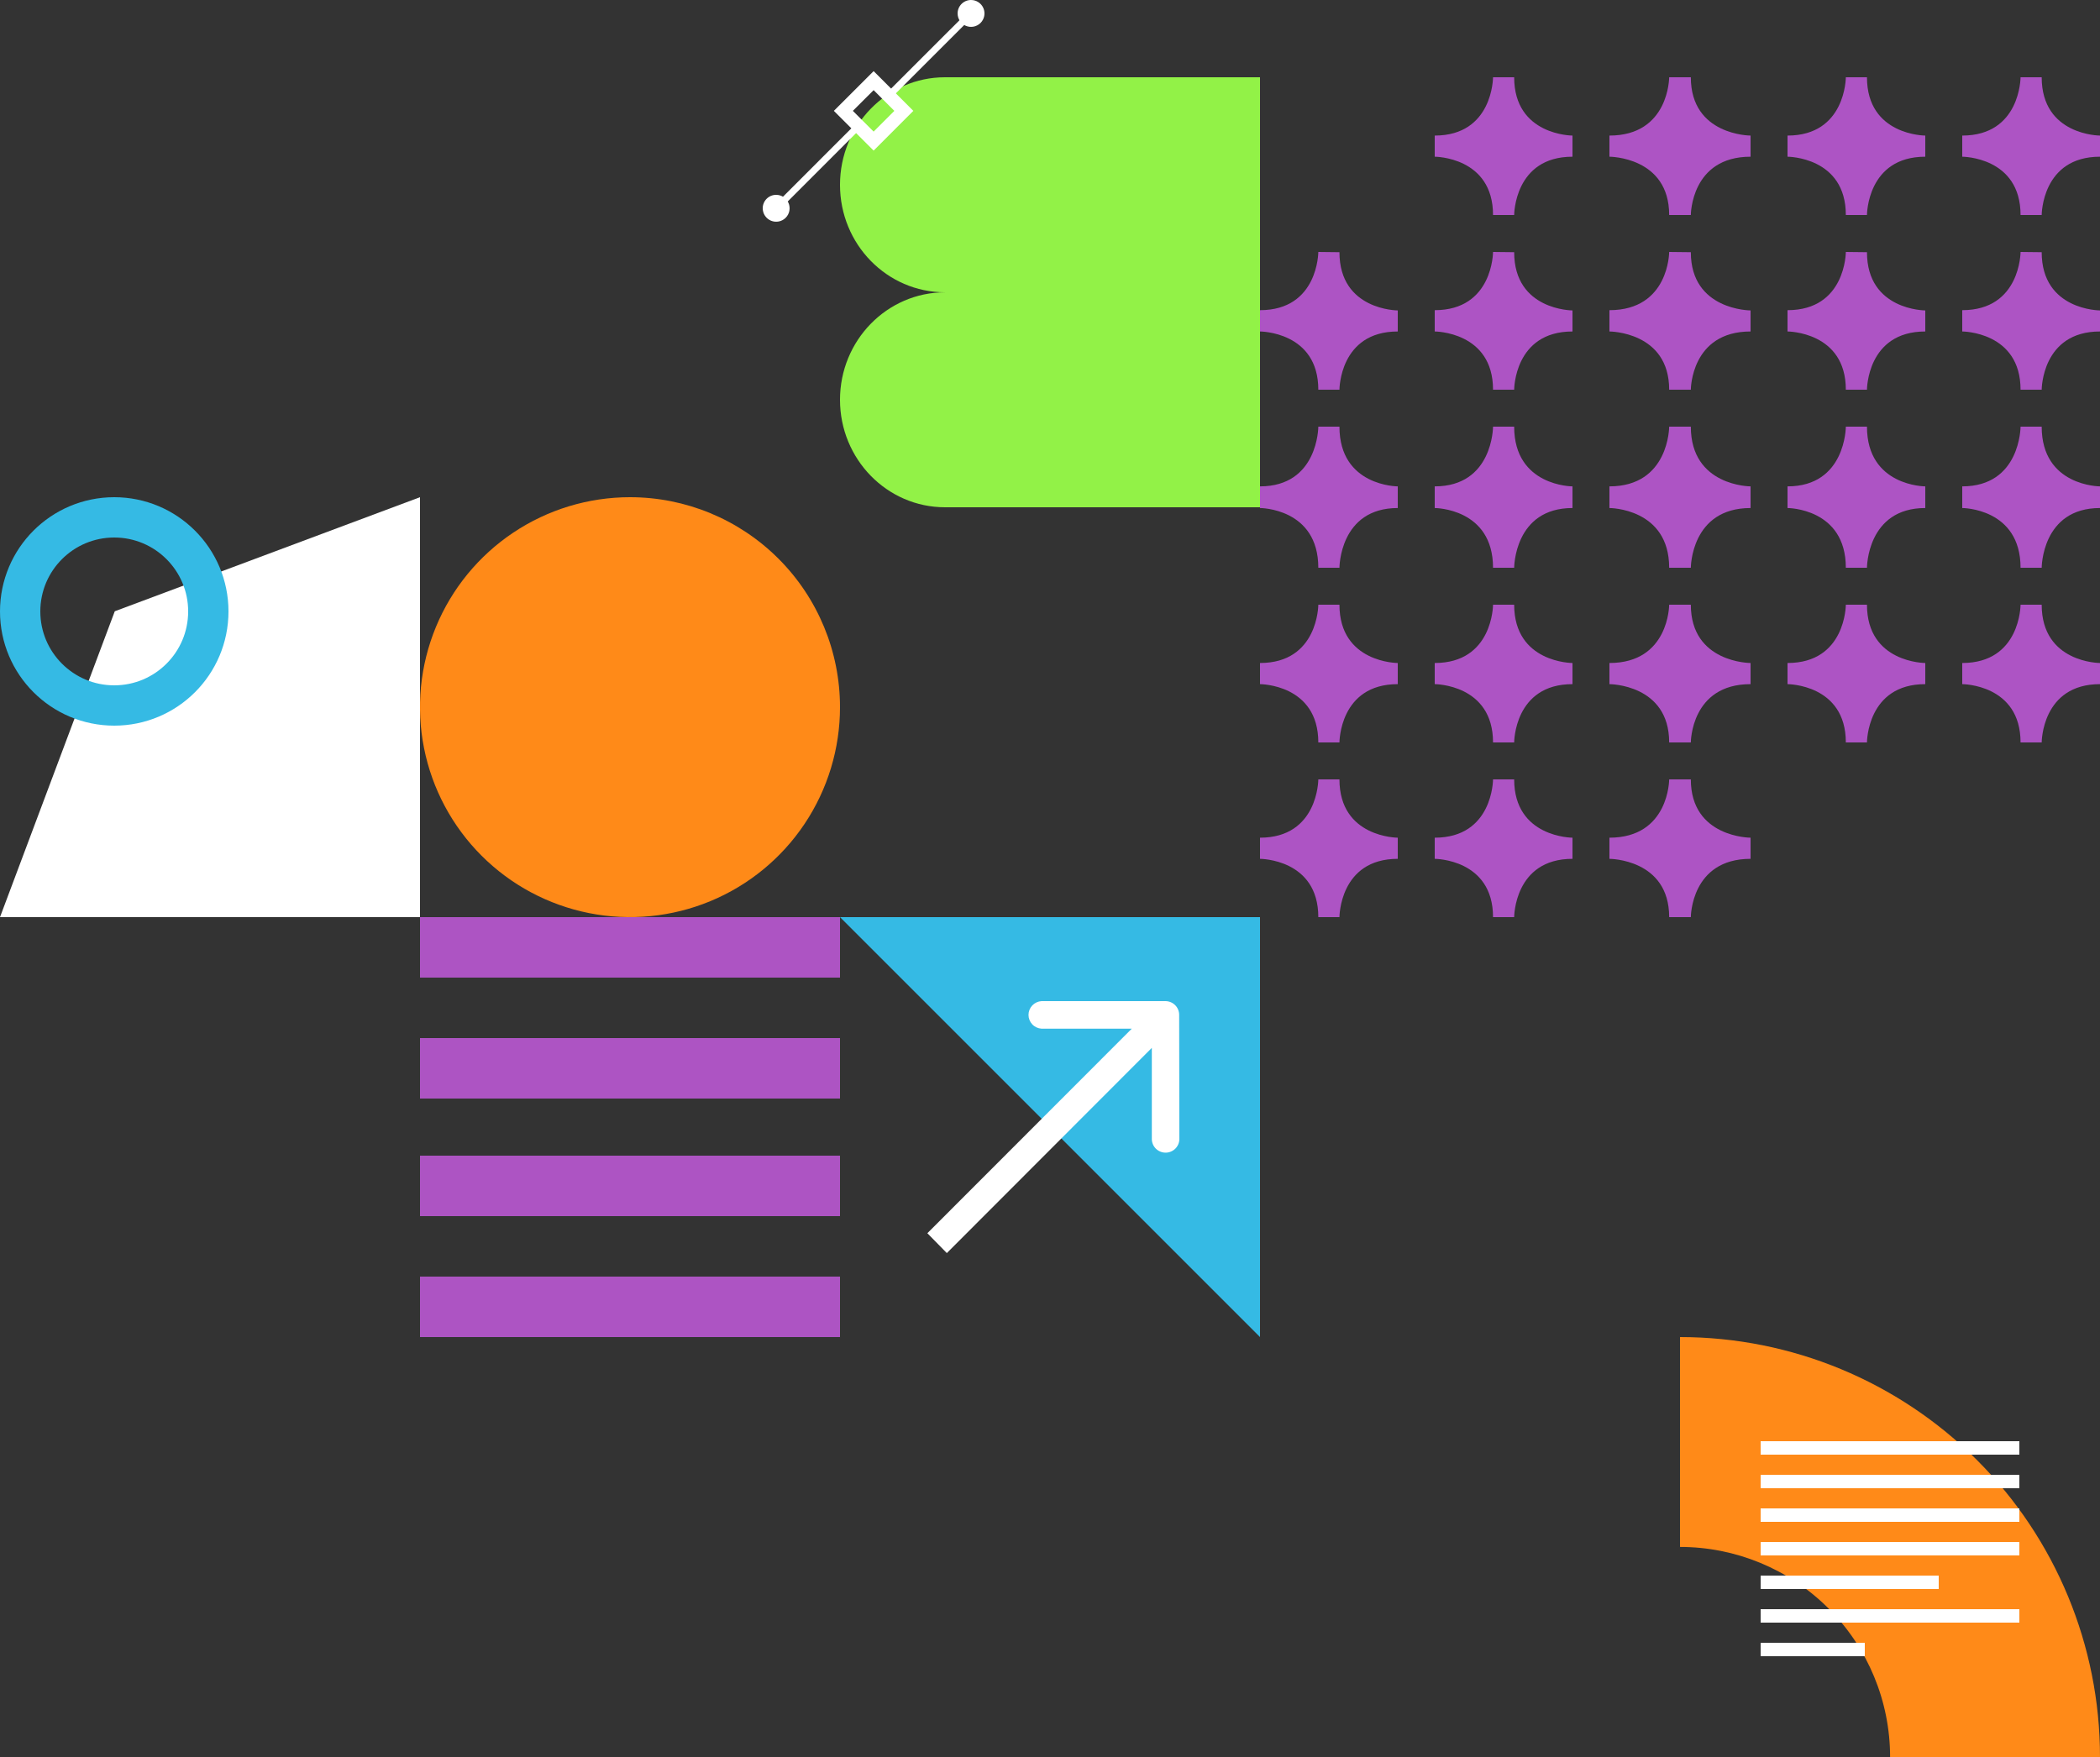 <svg id="enJOWs5YGw11" xmlns="http://www.w3.org/2000/svg" xmlns:xlink="http://www.w3.org/1999/xlink" viewBox="0 0 625 523" shape-rendering="geometricPrecision" text-rendering="geometricPrecision"><rect x="0" y="0" width="625" height="523" fill="#333333" stroke="none"/><style><![CDATA[#enJOWs5YGw18_tr {animation: enJOWs5YGw18_tr__tr 9000ms linear infinite normal forwards}@keyframes enJOWs5YGw18_tr__tr { 0% {transform: translate(552.5px,200.5px) rotate(0deg)} 2.222% {transform: translate(552.5px,200.5px) rotate(0deg);animation-timing-function: cubic-bezier(0.42,0,0.58,1)} 5.556% {transform: translate(552.5px,200.5px) rotate(90deg)} 43.333% {transform: translate(552.5px,200.5px) rotate(90deg)} 46.667% {transform: translate(552.5px,200.5px) rotate(0deg)} 100% {transform: translate(552.5px,200.5px) rotate(0deg)}} #enJOWs5YGw18 {animation: enJOWs5YGw18_f_p 9000ms linear infinite normal forwards}@keyframes enJOWs5YGw18_f_p { 0% {fill: #ad54c4} 2.222% {fill: #ad54c4;animation-timing-function: cubic-bezier(0.42,0,0.58,1)} 5.556% {fill: #f74e19} 43.333% {fill: #f74e19} 46.667% {fill: #ad54c4} 100% {fill: #ad54c4}} #enJOWs5YGw19_tr {animation: enJOWs5YGw19_tr__tr 9000ms linear infinite normal forwards}@keyframes enJOWs5YGw19_tr__tr { 0% {transform: translate(500px,200.5px) rotate(0deg);animation-timing-function: cubic-bezier(0.42,0,0.58,1)} 3.333% {transform: translate(500px,200.5px) rotate(90deg)} 41.111% {transform: translate(500px,200.5px) rotate(90deg);animation-timing-function: cubic-bezier(0.42,0,0.58,1)} 44.444% {transform: translate(500px,200.5px) rotate(0deg)} 100% {transform: translate(500px,200.5px) rotate(0deg)}} #enJOWs5YGw19 {animation: enJOWs5YGw19_f_p 9000ms linear infinite normal forwards}@keyframes enJOWs5YGw19_f_p { 0% {fill: #ad54c4;animation-timing-function: cubic-bezier(0.42,0,0.58,1)} 3.333% {fill: #f74e19} 41.111% {fill: #f74e19;animation-timing-function: cubic-bezier(0.42,0,0.58,1)} 44.444% {fill: #ad54c4} 100% {fill: #ad54c4}} #enJOWs5YGw115_tr {animation: enJOWs5YGw115_tr__tr 9000ms linear infinite normal forwards}@keyframes enJOWs5YGw115_tr__tr { 0% {transform: translate(447.5px,148px) rotate(0deg)} 13.333% {transform: translate(447.5px,148px) rotate(0deg);animation-timing-function: cubic-bezier(0.42,0,0.58,1)} 16.667% {transform: translate(447.5px,148px) rotate(90deg)} 54.444% {transform: translate(447.5px,148px) rotate(90deg)} 57.778% {transform: translate(447.5px,148px) rotate(0deg)} 100% {transform: translate(447.5px,148px) rotate(0deg)}} #enJOWs5YGw115 {animation: enJOWs5YGw115_f_p 9000ms linear infinite normal forwards}@keyframes enJOWs5YGw115_f_p { 0% {fill: #ad54c4} 13.333% {fill: #ad54c4;animation-timing-function: cubic-bezier(0.42,0,0.58,1)} 16.667% {fill: #92f247} 54.444% {fill: #92f247} 57.778% {fill: #ad54c4} 100% {fill: #ad54c4}} #enJOWs5YGw116_tr {animation: enJOWs5YGw116_tr__tr 9000ms linear infinite normal forwards}@keyframes enJOWs5YGw116_tr__tr { 0% {transform: translate(395.5px,148px) rotate(0deg)} 11.111% {transform: translate(395.5px,148px) rotate(0deg);animation-timing-function: cubic-bezier(0.42,0,0.58,1)} 14.444% {transform: translate(395.5px,148px) rotate(90deg)} 52.222% {transform: translate(395.5px,148px) rotate(90deg)} 55.556% {transform: translate(395.5px,148px) rotate(0deg)} 100% {transform: translate(395.5px,148px) rotate(0deg)}} #enJOWs5YGw116 {animation: enJOWs5YGw116_f_p 9000ms linear infinite normal forwards}@keyframes enJOWs5YGw116_f_p { 0% {fill: #ad54c4} 11.111% {fill: #ad54c4;animation-timing-function: cubic-bezier(0.42,0,0.58,1)} 14.444% {fill: #92f247} 52.222% {fill: #92f247} 55.556% {fill: #ad54c4} 100% {fill: #ad54c4}} #enJOWs5YGw117_tr {animation: enJOWs5YGw117_tr__tr 9000ms linear infinite normal forwards}@keyframes enJOWs5YGw117_tr__tr { 0% {transform: translate(604.5px,95.5px) rotate(0deg)} 8.889% {transform: translate(604.5px,95.5px) rotate(0deg);animation-timing-function: cubic-bezier(0.42,0,0.58,1)} 12.222% {transform: translate(604.5px,95.5px) rotate(90deg)} 50% {transform: translate(604.5px,95.5px) rotate(90deg)} 53.333% {transform: translate(604.5px,95.5px) rotate(0deg)} 100% {transform: translate(604.5px,95.5px) rotate(0deg)}} #enJOWs5YGw117 {animation: enJOWs5YGw117_f_p 9000ms linear infinite normal forwards}@keyframes enJOWs5YGw117_f_p { 0% {fill: #ad54c4} 8.889% {fill: #ad54c4;animation-timing-function: cubic-bezier(0.42,0,0.58,1)} 12.222% {fill: #92f247} 50% {fill: #92f247} 53.333% {fill: #ad54c4} 100% {fill: #ad54c4}} #enJOWs5YGw118_tr {animation: enJOWs5YGw118_tr__tr 9000ms linear infinite normal forwards}@keyframes enJOWs5YGw118_tr__tr { 0% {transform: translate(552.5px,95.5px) rotate(0deg)} 6.667% {transform: translate(552.5px,95.5px) rotate(0deg);animation-timing-function: cubic-bezier(0.42,0,0.58,1)} 10% {transform: translate(552.5px,95.5px) rotate(90deg)} 47.778% {transform: translate(552.5px,95.5px) rotate(90deg)} 51.111% {transform: translate(552.5px,95.5px) rotate(0deg)} 100% {transform: translate(552.5px,95.5px) rotate(0deg)}} #enJOWs5YGw118 {animation: enJOWs5YGw118_f_p 9000ms linear infinite normal forwards}@keyframes enJOWs5YGw118_f_p { 0% {fill: #ad54c4} 6.667% {fill: #ad54c4;animation-timing-function: cubic-bezier(0.42,0,0.58,1)} 10% {fill: #92f247} 47.778% {fill: #92f247} 51.111% {fill: #ad54c4} 100% {fill: #ad54c4}} #enJOWs5YGw119_tr {animation: enJOWs5YGw119_tr__tr 9000ms linear infinite normal forwards}@keyframes enJOWs5YGw119_tr__tr { 0% {transform: translate(500px,95.5px) rotate(0deg)} 4.444% {transform: translate(500px,95.5px) rotate(0deg);animation-timing-function: cubic-bezier(0.42,0,0.58,1)} 7.778% {transform: translate(500px,95.5px) rotate(90deg)} 45.556% {transform: translate(500px,95.5px) rotate(90deg)} 48.889% {transform: translate(500px,95.5px) rotate(0deg)} 100% {transform: translate(500px,95.5px) rotate(0deg)}} #enJOWs5YGw119 {animation: enJOWs5YGw119_f_p 9000ms linear infinite normal forwards}@keyframes enJOWs5YGw119_f_p { 0% {fill: #ad54c4} 4.444% {fill: #ad54c4;animation-timing-function: cubic-bezier(0.42,0,0.58,1)} 7.778% {fill: #92f247} 45.556% {fill: #92f247} 48.889% {fill: #ad54c4} 100% {fill: #ad54c4}} #enJOWs5YGw126_to {animation: enJOWs5YGw126_to__to 9000ms linear infinite normal forwards}@keyframes enJOWs5YGw126_to__to { 0% {transform: translate(187.5px,335.5px)} 63.333% {transform: translate(187.5px,335.5px);animation-timing-function: cubic-bezier(0.25,1,0.25,1)} 68.889% {transform: translate(187.5px,371.5px)} 100% {transform: translate(187.5px,371.5px)}} #enJOWs5YGw127 {animation: enJOWs5YGw127_c_o 9000ms linear infinite normal forwards}@keyframes enJOWs5YGw127_c_o { 0% {opacity: 0} 63.333% {opacity: 0;animation-timing-function: cubic-bezier(0.25,1,0.25,1)} 68.889% {opacity: 1} 100% {opacity: 1}} #enJOWs5YGw129_to {animation: enJOWs5YGw129_to__to 9000ms linear infinite normal forwards}@keyframes enJOWs5YGw129_to__to { 0% {transform: translate(187.5px,318px)} 100% {transform: translate(187.5px,317px)}} #enJOWs5YGw131 {animation: enJOWs5YGw131_c_o 9000ms linear infinite normal forwards}@keyframes enJOWs5YGw131_c_o { 0% {opacity: 1} 63.333% {opacity: 1;animation-timing-function: cubic-bezier(0.25,1,0.25,1)} 68.889% {opacity: 0} 100% {opacity: 0}} #enJOWs5YGw135_to {animation: enJOWs5YGw135_to__to 9000ms linear infinite normal forwards}@keyframes enJOWs5YGw135_to__to { 0% {transform: translate(34px,182px)} 23.333% {transform: translate(34px,182px);animation-timing-function: cubic-bezier(0.42,0,0.58,1)} 42.222% {transform: translate(125px,148px)} 70% {transform: translate(125px,147.5px);animation-timing-function: cubic-bezier(0.42,0,0.58,1)} 78.889% {transform: translate(34px,182px)} 100% {transform: translate(34px,182px)}} #enJOWs5YGw137 {animation: enJOWs5YGw137__m 9000ms linear infinite normal forwards}@keyframes enJOWs5YGw137__m { 0% {d: path('M375,398L375,273L250,273L375,398Z')} 55.556% {d: path('M375,398L375,273L250,273L375,398Z');animation-timing-function: cubic-bezier(0.445,0.05,0.55,0.95)} 61.111% {d: path('M375,398L250,398L250,273L375,398Z')} 88.889% {d: path('M375,398L250,398L250,273L375,398Z');animation-timing-function: cubic-bezier(0.445,0.05,0.55,0.95)} 94.444% {d: path('M375,398L375,273L250,273L375,398Z')} 100% {d: path('M375,398L375,273L250,273L375,398Z')}} #enJOWs5YGw138_tr {animation: enJOWs5YGw138_tr__tr 9000ms linear infinite normal forwards}@keyframes enJOWs5YGw138_tr__tr { 0% {transform: translate(313.5px,335.5px) rotate(0deg)} 55.556% {transform: translate(313.5px,335.5px) rotate(0deg);animation-timing-function: cubic-bezier(0.445,0.05,0.55,0.95)} 61.111% {transform: translate(313.5px,335.5px) rotate(180deg)} 88.889% {transform: translate(313.5px,335.5px) rotate(180deg);animation-timing-function: cubic-bezier(0.445,0.05,0.55,0.95)} 94.444% {transform: translate(313.5px,335.5px) rotate(360deg)} 100% {transform: translate(313.5px,335.5px) rotate(360deg)}} #enJOWs5YGw147 {animation: enJOWs5YGw147_c_o 9000ms linear infinite normal forwards}@keyframes enJOWs5YGw147_c_o { 0% {opacity: 0} 22.222% {opacity: 1} 33.333% {opacity: 1} 55.556% {opacity: 0} 100% {opacity: 0}} #enJOWs5YGw148 {animation: enJOWs5YGw148_c_o 9000ms linear infinite normal forwards}@keyframes enJOWs5YGw148_c_o { 0% {opacity: 0} 11.111% {opacity: 0} 33.333% {opacity: 1} 44.444% {opacity: 1} 66.667% {opacity: 0} 100% {opacity: 0}} #enJOWs5YGw149 {animation: enJOWs5YGw149_c_o 9000ms linear infinite normal forwards}@keyframes enJOWs5YGw149_c_o { 0% {opacity: 0} 22.222% {opacity: 0} 44.444% {opacity: 1} 55.556% {opacity: 1} 77.778% {opacity: 0} 100% {opacity: 0}} #enJOWs5YGw150 {animation: enJOWs5YGw150_c_o 9000ms linear infinite normal forwards}@keyframes enJOWs5YGw150_c_o { 0% {opacity: 0} 33.333% {opacity: 0} 55.556% {opacity: 1} 66.667% {opacity: 1} 88.889% {opacity: 0} 100% {opacity: 0}} #enJOWs5YGw151 {animation: enJOWs5YGw151_c_o 9000ms linear infinite normal forwards}@keyframes enJOWs5YGw151_c_o { 0% {opacity: 0} 44.444% {opacity: 0} 66.667% {opacity: 1} 77.778% {opacity: 1} 100% {opacity: 0}} #enJOWs5YGw155 {animation: enJOWs5YGw155__sz 9000ms linear infinite normal forwards}@keyframes enJOWs5YGw155__sz { 0% {width: 77px;height: 4px} 11.111% {width: 77px;height: 4px;animation-timing-function: cubic-bezier(0.42,0,0.58,1)} 16.667% {width: 50px;height: 4px;animation-timing-function: cubic-bezier(0.42,0,0.58,1)} 67.778% {width: 50px;height: 4px;animation-timing-function: cubic-bezier(0.42,0,0.58,1)} 75.556% {width: 77px;height: 4px} 100% {width: 77px;height: 4px}} #enJOWs5YGw157 {animation: enJOWs5YGw157__sz 9000ms linear infinite normal forwards}@keyframes enJOWs5YGw157__sz { 0% {width: 77px;height: 4px} 37.778% {width: 77px;height: 4px;animation-timing-function: cubic-bezier(0.42,0,0.58,1)} 43.333% {width: 39px;height: 4px;animation-timing-function: cubic-bezier(0.42,0,0.58,1)} 78.889% {width: 39px;height: 4px;animation-timing-function: cubic-bezier(0.42,0,0.58,1)} 88.889% {width: 77px;height: 4px} 100% {width: 77px;height: 4px}} #enJOWs5YGw160 {animation: enJOWs5YGw160__sz 9000ms linear infinite normal forwards}@keyframes enJOWs5YGw160__sz { 0% {width: 31px;height: 4px} 23.333% {width: 31px;height: 4px} 30% {width: 77px;height: 4px} 62.222% {width: 77px;height: 4px} 67.778% {width: 31px;height: 4px} 100% {width: 31px;height: 4px}}]]></style><g><g><path d="M496.778,232c0,0,0,17.354-17.778,17.354v6.292c0,0,17.778,0,17.778,17.354h6.444c0,0,0-17.354,17.778-17.354v-6.292c0,0-17.778,0-17.778-17.354h-6.444Z" fill="#ad54c4"/><path d="M444.355,232c0,0,0,17.354-17.355,17.354v6.292c0,0,17.355,0,17.355,17.354h6.29c0,0,0-17.354,17.355-17.354v-6.292c0,0-17.355,0-17.355-17.354h-6.29Z" fill="#ad54c4"/><path d="M392.355,232c0,0,0,17.354-17.355,17.354v6.292c0,0,17.355,0,17.355,17.354h6.29c0,0,0-17.354,17.355-17.354v-6.292c0,0-17.355,0-17.355-17.354h-6.29Z" fill="#ad54c4"/><path d="M601.355,180c0,0,0,17.354-17.355,17.354v6.292c0,0,17.355,0,17.355,17.354h6.29c0,0,0-17.354,17.355-17.354v-6.292c0,0-17.355,0-17.355-17.354h-6.29Z" fill="#ad54c4"/><g id="enJOWs5YGw18_tr" transform="translate(552.5,200.5) rotate(0)"><path id="enJOWs5YGw18" d="M549.355,180c0,0,0,17.354-17.355,17.354v6.292c0,0,17.355,0,17.355,17.354h6.29c0,0,0-17.354,17.355-17.354v-6.292c0,0-17.355,0-17.355-17.354h-6.29Z" transform="translate(-552.5,-200.5)" fill="#ad54c4"/></g><g id="enJOWs5YGw19_tr" transform="translate(500,200.5) rotate(0)"><path id="enJOWs5YGw19" d="M496.778,180c0,0,0,17.354-17.778,17.354v6.292c0,0,17.778,0,17.778,17.354h6.444c0,0,0-17.354,17.778-17.354v-6.292c0,0-17.778,0-17.778-17.354h-6.444Z" transform="translate(-500,-200.5)" fill="#ad54c4"/></g><path d="M444.355,180c0,0,0,17.354-17.355,17.354v6.292c0,0,17.355,0,17.355,17.354h6.29c0,0,0-17.354,17.355-17.354v-6.292c0,0-17.355,0-17.355-17.354h-6.29Z" fill="#ad54c4"/><path d="M392.355,180c0,0,0,17.354-17.355,17.354v6.292c0,0,17.355,0,17.355,17.354h6.29c0,0,0-17.354,17.355-17.354v-6.292c0,0-17.355,0-17.355-17.354h-6.29Z" fill="#ad54c4"/><path d="M601.355,127c0,0,0,17.778-17.355,17.778v6.444c0,0,17.355,0,17.355,17.778h6.29c0,0,0-17.778,17.355-17.778v-6.444c0,0-17.355,0-17.355-17.778h-6.29Z" fill="#ad54c4"/><path d="M549.355,127c0,0,0,17.778-17.355,17.778v6.444c0,0,17.355,0,17.355,17.778h6.29c0,0,0-17.778,17.355-17.778v-6.444c0,0-17.355,0-17.355-17.778h-6.29Z" fill="#ad54c4"/><path d="M496.778,127c0,0,0,17.778-17.778,17.778v6.444c0,0,17.778,0,17.778,17.778h6.444c0,0,0-17.778,17.778-17.778v-6.444c0,0-17.778,0-17.778-17.778h-6.444Z" fill="#ad54c4"/><g id="enJOWs5YGw115_tr" transform="translate(447.5,148) rotate(0)"><path id="enJOWs5YGw115" d="M444.355,127c0,0,0,17.778-17.355,17.778v6.444c0,0,17.355,0,17.355,17.778h6.29c0,0,0-17.778,17.355-17.778v-6.444c0,0-17.355,0-17.355-17.778h-6.29Z" transform="translate(-447.5,-148)" fill="#ad54c4"/></g><g id="enJOWs5YGw116_tr" transform="translate(395.5,148) rotate(0)"><path id="enJOWs5YGw116" d="M392.355,127c0,0,0,17.778-17.355,17.778v6.444c0,0,17.355,0,17.355,17.778h6.29c0,0,0-17.778,17.355-17.778v-6.444c0,0-17.355,0-17.355-17.778h-6.29Z" transform="translate(-395.5,-148)" fill="#ad54c4"/></g><g id="enJOWs5YGw117_tr" transform="translate(604.5,95.5) rotate(0)"><path id="enJOWs5YGw117" d="M601.355,75c0,0,0,17.33-17.355,17.33v6.34c0,0,17.355,0,17.355,17.33h6.29c0,0,0-17.33,17.355-17.33v-6.268c0,0-17.355,0-17.355-17.33L601.355,75Z" transform="translate(-604.5,-95.5)" fill="#ad54c4"/></g><g id="enJOWs5YGw118_tr" transform="translate(552.5,95.5) rotate(0)"><path id="enJOWs5YGw118" d="M549.355,75c0,0,0,17.33-17.355,17.33v6.34c0,0,17.355,0,17.355,17.33h6.29c0,0,0-17.33,17.355-17.33v-6.268c0,0-17.355,0-17.355-17.33L549.355,75Z" transform="translate(-552.5,-95.5)" fill="#ad54c4"/></g><g id="enJOWs5YGw119_tr" transform="translate(500,95.5) rotate(0)"><path id="enJOWs5YGw119" d="M496.778,75c0,0,0,17.33-17.778,17.33v6.34c0,0,17.778,0,17.778,17.33h6.444c0,0,0-17.33,17.778-17.33v-6.268c0,0-17.778,0-17.778-17.33L496.778,75Z" transform="translate(-500,-95.5)" fill="#ad54c4"/></g><path d="M444.355,75c0,0,0,17.33-17.355,17.33v6.34c0,0,17.355,0,17.355,17.33h6.29c0,0,0-17.33,17.355-17.33v-6.268c0,0-17.355,0-17.355-17.33L444.355,75Z" fill="#ad54c4"/><path d="M392.355,75c0,0,0,17.33-17.355,17.33v6.34c0,0,17.355,0,17.355,17.33h6.29c0,0,0-17.33,17.355-17.33v-6.268c0,0-17.355,0-17.355-17.33L392.355,75Z" fill="#ad54c4"/><path d="M601.355,23c0,0,0,17.355-17.355,17.355v6.291c0,0,17.355,0,17.355,17.355h6.29c0,0,0-17.355,17.355-17.355v-6.291c0,0-17.355,0-17.355-17.355h-6.29Z" fill="#ad54c4"/><path d="M549.355,23c0,0,0,17.355-17.355,17.355v6.291c0,0,17.355,0,17.355,17.355h6.29c0,0,0-17.355,17.355-17.355v-6.291c0,0-17.355,0-17.355-17.355h-6.29Z" fill="#ad54c4"/><path d="M496.778,23c0,0,0,17.355-17.778,17.355v6.291c0,0,17.778,0,17.778,17.355h6.444c0,0,0-17.355,17.778-17.355v-6.291c0,0-17.778,0-17.778-17.355h-6.444Z" fill="#ad54c4"/><path d="M444.355,23c0,0,0,17.355-17.355,17.355v6.291c0,0,17.355,0,17.355,17.355h6.29c0,0,0-17.355,17.355-17.355v-6.291c0,0-17.355,0-17.355-17.355h-6.29Z" fill="#ad54c4"/></g><g id="enJOWs5YGw126_to" transform="translate(187.5,335.5)"><g transform="translate(-187.5,-335.5)"><rect id="enJOWs5YGw127" width="125" height="18" rx="0" ry="0" transform="translate(125 237)" opacity="0" fill="#ad54c3"/><rect width="125" height="18" rx="0" ry="0" transform="translate(125 273)" fill="#ad54c3"/><g id="enJOWs5YGw129_to" transform="translate(187.5,318)"><rect width="125" height="18" rx="0" ry="0" transform="translate(-62.5,-9)" fill="#ad54c3"/></g><rect width="125" height="18" rx="0" ry="0" transform="translate(125 344)" fill="#ad54c3"/><rect id="enJOWs5YGw131" width="125" height="18" rx="0" ry="0" transform="translate(125 380)" fill="#ad54c3"/></g></g><path d="M187.471,148c-12.36.006-24.441,3.676-34.716,10.547-10.274,6.872-18.28,16.635-23.006,28.056s-5.959,23.986-3.544,36.108c2.414,12.122,8.369,23.256,17.111,31.994c8.742,8.737,19.879,14.687,32.002,17.096s24.688,1.17,36.106-3.561c11.419-4.732,21.179-12.742,28.045-23.02C246.335,234.943,250,222.86,250,210.5c0-16.576-6.585-32.473-18.306-44.194s-27.618-18.306-44.194-18.306" fill="#ff8a18"/><g><path d="M125,148L34.16,181.955L0,273h125v-125Z" fill="#fff"/><g id="enJOWs5YGw135_to" transform="translate(34,182)"><path d="M34,210c15.464,0,28-12.536,28-28s-12.536-28-28-28-28,12.536-28,28s12.536,28,28,28Z" transform="translate(-34,-182)" fill="none" stroke="#35bae4" stroke-width="12"/></g></g><g><path id="enJOWs5YGw137" d="M375,398v-125h-125L375,398Z" fill="#35bae4"/><g id="enJOWs5YGw138_tr" transform="translate(313.5,335.5) rotate(0)"><path d="M281.794,373l67.968-68.047-5.809-5.868L276,367.089L281.794,373Zm69.147-70.893c.004-.538-.099-1.071-.303-1.569-.205-.499-.506-.952-.887-1.333-.381-.382-.834-.685-1.333-.892s-1.035-.313-1.576-.313h-36.858c-1.051.063-2.037.522-2.759,1.284-.721.762-1.123,1.769-1.123,2.816s.402,2.054,1.123,2.816c.722.762,1.708,1.221,2.759,1.284h32.819v32.828c0,.535.106,1.066.312,1.56.206.495.508.945.888,1.323.381.379.833.679,1.33.884s1.03.311,1.568.311c.539,0,1.072-.106,1.569-.311s.949-.505,1.33-.884c.38-.378.682-.828.888-1.323.206-.494.312-1.025.312-1.56l-.059-36.921Z" transform="translate(-313.5,-335.5)" fill="#fff"/></g></g><g><path d="M375,23h-93.765C263.971,23,250,37.333,250,55.026s14,31.982,31.265,31.982C264,87.007,250,101.34,250,119.004C250,136.667,264,151,281.265,151h93.735v-128Z" fill="#92f247"/><g><path d="M251,33l9.009-9L269,33l-8.991,9L251,33Z" fill="none" stroke="#fff" stroke-width="4"/><path d="M264.527,28.463L289,4M231,62l24.473-24.477L231,62Z" fill="none" stroke="#fff" stroke-width="2"/><path d="M288.984,0c.792-.003,1.567.229,2.227.666.659.438,1.175,1.061,1.48,1.792s.387,1.535.234,2.312c-.152.777-.532,1.491-1.091,2.052s-1.271.944-2.048,1.099c-.776.156-1.581.077-2.313-.225s-1.358-.815-1.798-1.473-.675-1.432-.675-2.224c0-1.058.419-2.073,1.166-2.823s1.76-1.173,2.818-1.177" fill="#fff"/><path d="M230.968,58c.792-.006,1.569.223,2.231.658s1.18,1.058,1.487,1.788c.308.73.392,1.536.241,2.314-.151.778-.529,1.494-1.087,2.056s-1.271.947-2.048,1.104c-.777.157-1.582.08-2.315-.222-.733-.302-1.36-.814-1.801-1.473s-.676-1.433-.676-2.226c-.002-.523.099-1.042.297-1.526.198-.484.49-.924.858-1.296.369-.371.807-.667,1.289-.869.483-.202,1.001-.307,1.524-.309Z" fill="#fff"/></g></g><g><circle id="enJOWs5YGw147" r="5.5" transform="translate(345.5 175.5)" opacity="0" fill="#ad54c4"/><circle id="enJOWs5YGw148" r="5.5" transform="translate(328.5 192.5)" opacity="0" fill="#ad54c4"/><circle id="enJOWs5YGw149" r="5.5" transform="translate(311.5 209.5)" opacity="0" fill="#ad54c4"/><circle id="enJOWs5YGw150" r="5.5" transform="translate(295.5 227.5)" opacity="0" fill="#ad54c4"/><circle id="enJOWs5YGw151" r="5.5" transform="translate(279.5 245.5)" opacity="0" fill="#ad54c4"/></g><g><path d="M500,398c33.152,0,64.946,13.17,88.388,36.612s36.612,55.236,36.612,88.388h-62.471c0-16.584-6.588-32.488-18.314-44.215-11.727-11.727-27.631-18.314-44.215-18.314L500,398Z" fill="#ff8a18"/><g><rect id="enJOWs5YGw155" width="77" height="4" rx="0" ry="0" transform="translate(524 429)" fill="#fff"/><rect width="77" height="4" rx="0" ry="0" transform="translate(524 439)" fill="#fff"/><rect id="enJOWs5YGw157" width="77" height="4" rx="0" ry="0" transform="translate(524 449)" fill="#fff"/><rect width="77" height="4" rx="0" ry="0" transform="translate(524 459)" fill="#fff"/><rect width="53" height="4" rx="0" ry="0" transform="translate(524 469)" fill="#fff"/><rect id="enJOWs5YGw160" width="31" height="4" rx="0" ry="0" transform="translate(524 489)" fill="#fff"/><rect width="77" height="4" rx="0" ry="0" transform="translate(524 479)" fill="#fff"/></g></g></g></svg>